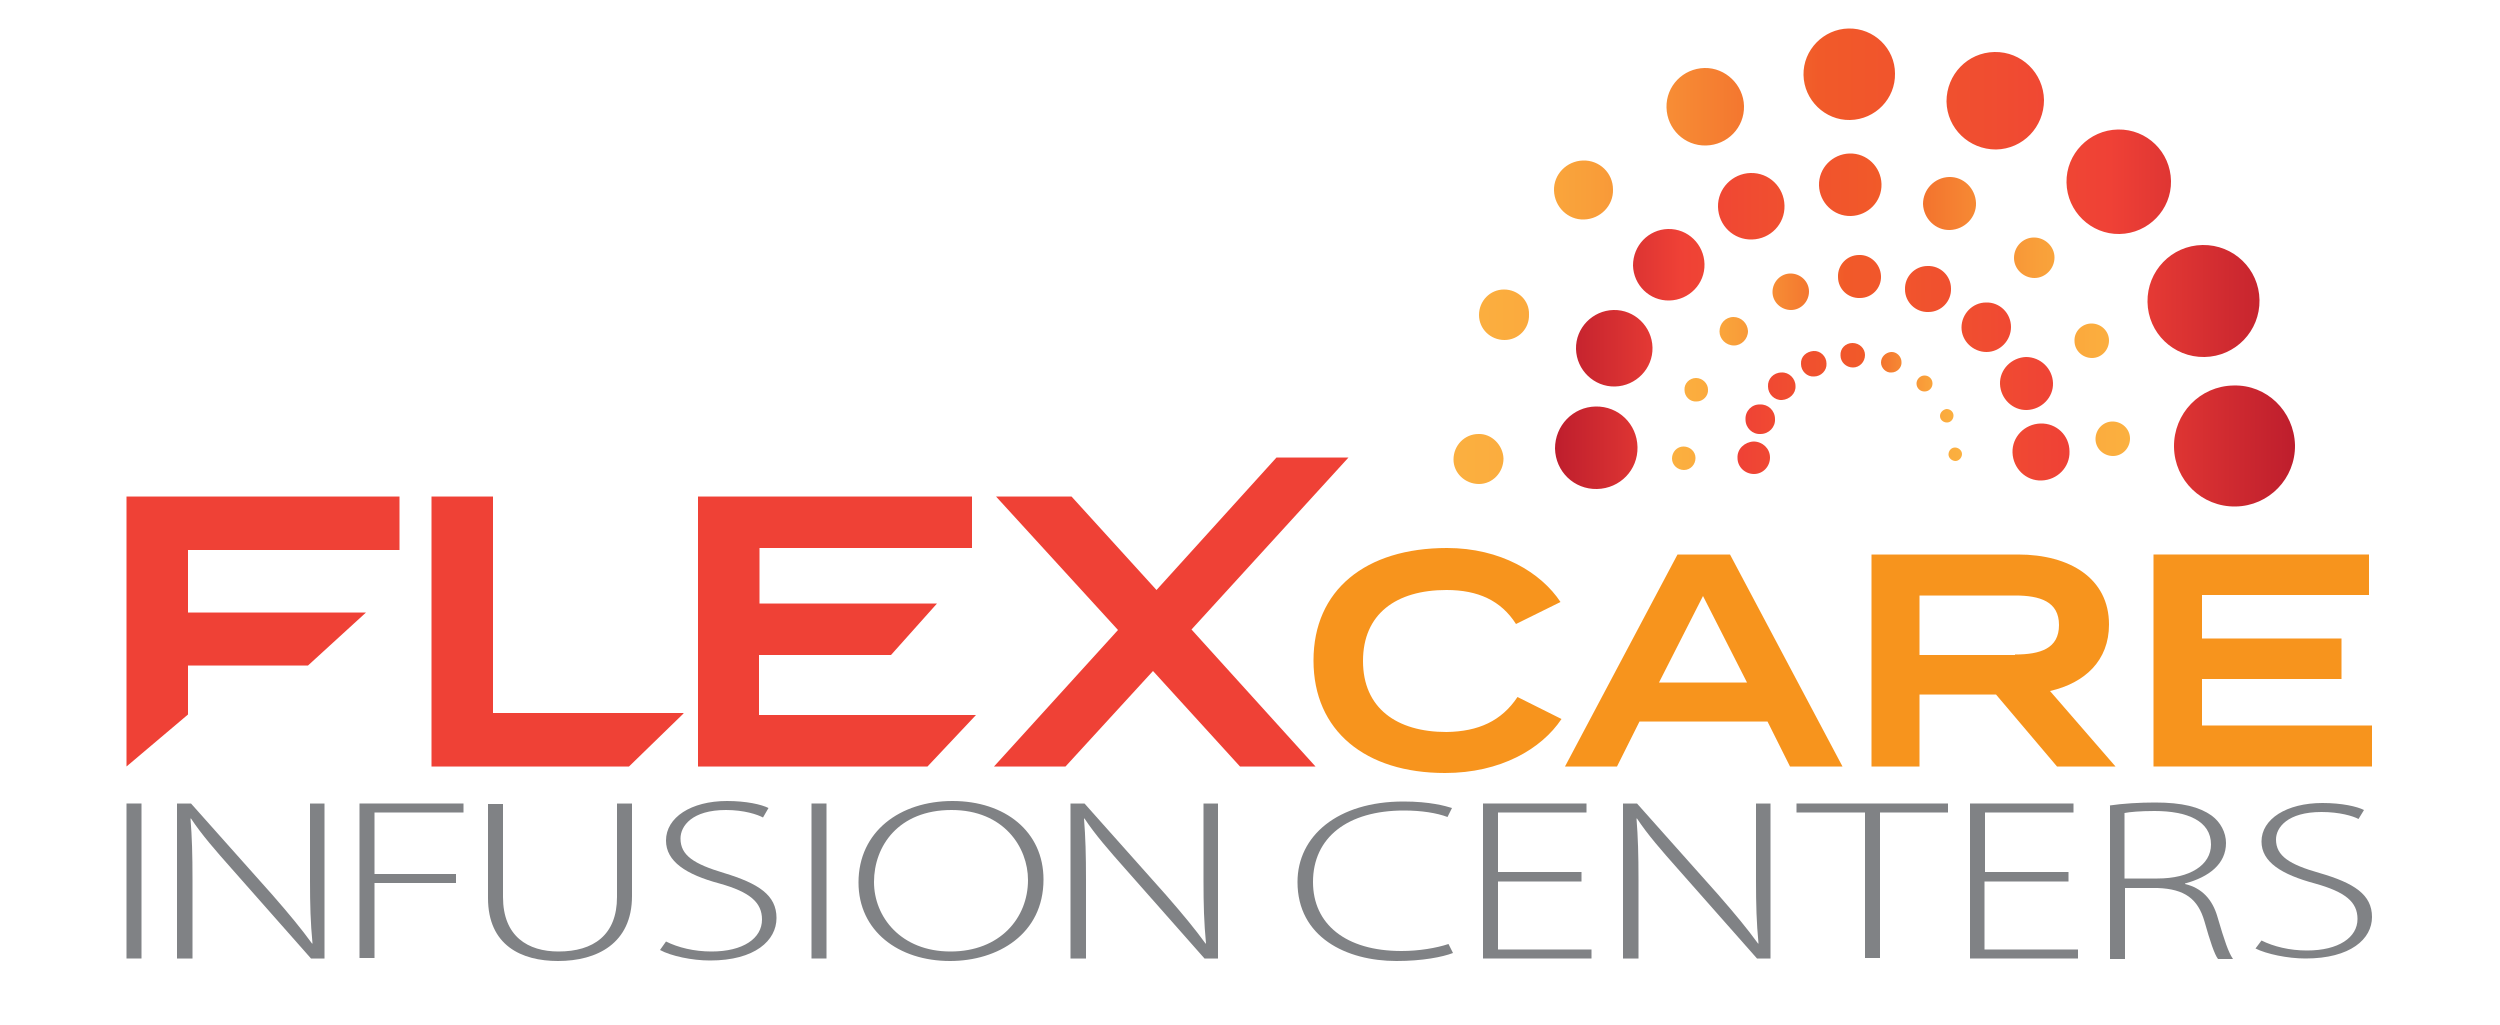 <?xml version="1.0" encoding="UTF-8"?> <svg xmlns="http://www.w3.org/2000/svg" xmlns:xlink="http://www.w3.org/1999/xlink" version="1.1" x="0px" y="0px" viewBox="0 0 500 205" xml:space="preserve"> <g id="Layer_1"> <path fill="#EF4136" d="M37.6,110v12.5h35.6l-11.6,10.6h-24v9.8l-12.3,10.4v-54h54.6V110H37.6z"></path> <path fill="#EF4136" d="M136.7,142.7l-10.9,10.6H86.3v-54h12.3v43.3H136.7z"></path> <path fill="#EF4136" d="M195.2,143l-9.7,10.3h-45.9v-54h54.8v10.3h-42.5v11.1h35.5l-9.2,10.3h-26.4V143H195.2z"></path> <path fill="#EF4136" d="M238.3,125.9l24.8,27.4H248l-17.4-19.1l-17.5,19.1h-14.3l24.8-27.3l-24.4-26.7h15.1l17,18.7l24-26.5h14.4 L238.3,125.9z"></path> <g> <path fill="#F7941D" d="M303.5,139.4l8.8,4.4c-4,6-12.2,10.8-23.3,10.8c-15.9,0-26.3-8.4-26.3-22.5s10.4-22.5,26.7-22.5 c10.7,0,18.8,4.9,22.7,10.8l-8.9,4.4c-3-4.7-7.6-6.8-13.9-6.8c-10.1,0-16.7,4.8-16.7,14.2s6.7,14.2,16.7,14.2 C295.7,146.3,300.3,144.2,303.5,139.4z"></path> <path fill="#F7941D" d="M353.5,144.3h-25.6l-4.5,9H313l22.5-42.4H346l22.5,42.4H358L353.5,144.3z M349.4,136.5l-8.8-17.3 l-8.8,17.3H349.4z"></path> <path fill="#F7941D" d="M411.4,153.3l-12.2-14.4h-15.3v14.4h-9.6v-42.4h29.3c10.4,0,18.2,4.8,18.2,14c0,7.2-4.8,11.7-11.8,13.3 l13.1,15.1H411.4z M403,130.9c5.1,0,8.8-1.2,8.8-5.9c0-4.7-3.8-5.9-8.8-5.9h-19.1v11.9H403z"></path> <path fill="#F7941D" d="M474.4,145.2v8.1h-43.7v-42.4h43.1v8.1h-33.4v8.7h27.9v8.1h-27.9v9.3H474.4z"></path> </g> <g> <linearGradient id="SVGID_1_" gradientUnits="userSpaceOnUse" x1="290.593" y1="53.462" x2="458.949" y2="53.462"> <stop offset="0" style="stop-color:#FBB040"></stop> <stop offset="6.846853e-02" style="stop-color:#FBAC3E"></stop> <stop offset="0.156" style="stop-color:#F9A03A"></stop> <stop offset="0.255" style="stop-color:#F78D35"></stop> <stop offset="0.36" style="stop-color:#F3732E"></stop> <stop offset="0.434" style="stop-color:#F15A29"></stop> <stop offset="0.654" style="stop-color:#F04C31"></stop> <stop offset="0.781" style="stop-color:#EF4136"></stop> <stop offset="1" style="stop-color:#BE1E2D"></stop> </linearGradient> <path fill="url(#SVGID_1_)" d="M300.7,91.7c0,2.8-2.2,5.1-4.9,5.1c-2.8,0-5.1-2.2-5.1-4.9c0-2.8,2.2-5.1,5-5.1 C298.3,86.7,300.6,89,300.7,91.7z M446.7,77.1c-6.7,0.1-12,5.6-11.9,12.3c0.1,6.7,5.6,12,12.3,11.9c6.7-0.1,12-5.6,11.9-12.3 C458.8,82.2,453.3,76.9,446.7,77.1z M369.7,5.7c-5,0.1-9.1,4.3-9,9.3c0.1,5,4.3,9.1,9.3,9c5.1-0.1,9.1-4.3,9-9.3 C379,9.7,374.8,5.6,369.7,5.7z M300.8,57.9c-2.8,0-5,2.3-5,5.1c0,2.8,2.3,5,5.1,5c2.8,0,5-2.3,4.9-5.1 C305.9,60.1,303.6,57.9,300.8,57.9z M316.6,32.1c-3.3,0.1-5.9,2.8-5.8,6c0.1,3.3,2.8,5.9,6,5.8c3.3-0.1,5.9-2.8,5.8-6 C322.6,34.6,319.9,32,316.6,32.1z M340.9,13.6c-4.3,0.1-7.7,3.6-7.6,7.9c0.1,4.3,3.6,7.7,7.9,7.6c4.3-0.1,7.7-3.6,7.6-7.9 C348.7,17,345.1,13.5,340.9,13.6z M398.9,10.4c-5.4,0.1-9.6,4.5-9.6,9.9c0.1,5.4,4.5,9.6,9.9,9.6c5.4-0.1,9.6-4.5,9.6-9.9 C408.7,14.6,404.3,10.3,398.9,10.4z M423.6,25.9c-5.8,0.1-10.4,4.9-10.3,10.6c0.1,5.8,4.9,10.4,10.6,10.3 c5.8-0.1,10.4-4.9,10.3-10.6C434.1,30.4,429.4,25.8,423.6,25.9z M440.5,49c-6.2,0.1-11.1,5.2-11,11.4c0.1,6.2,5.2,11.1,11.4,11 c6.2-0.1,11.1-5.2,11-11.4C451.8,53.8,446.7,48.9,440.5,49z"></path> <linearGradient id="SVGID_00000023971087292914794050000003309223831035572355_" gradientUnits="userSpaceOnUse" x1="426.057" y1="64.272" x2="311.048" y2="64.272"> <stop offset="0" style="stop-color:#FBB040"></stop> <stop offset="6.846853e-02" style="stop-color:#FBAC3E"></stop> <stop offset="0.156" style="stop-color:#F9A03A"></stop> <stop offset="0.255" style="stop-color:#F78D35"></stop> <stop offset="0.36" style="stop-color:#F3732E"></stop> <stop offset="0.434" style="stop-color:#F15A29"></stop> <stop offset="0.654" style="stop-color:#F04C31"></stop> <stop offset="0.781" style="stop-color:#EF4136"></stop> <stop offset="1" style="stop-color:#BE1E2D"></stop> </linearGradient> <path fill="url(#SVGID_00000023971087292914794050000003309223831035572355_)" d="M422.5,84.3c1.9,0,3.5,1.5,3.5,3.4 c0,1.9-1.5,3.5-3.4,3.5c-1.9,0-3.5-1.5-3.5-3.4C419.1,85.9,420.6,84.3,422.5,84.3z M311,89.7c0.1,4.6,3.8,8.2,8.4,8.1 c4.6-0.1,8.2-3.8,8.1-8.4c-0.1-4.6-3.8-8.2-8.4-8.1C314.6,81.4,311,85.1,311,89.7z M363.8,37.1c0.1,3.4,2.9,6.2,6.4,6.1 c3.4-0.1,6.2-2.9,6.1-6.4c-0.1-3.4-2.9-6.2-6.4-6.1C366.5,30.8,363.7,33.6,363.8,37.1z M414.9,68.2c0,1.9,1.6,3.4,3.5,3.4 c1.9,0,3.4-1.6,3.4-3.5c0-1.9-1.6-3.4-3.5-3.4C416.4,64.7,414.8,66.3,414.9,68.2z M402.8,51.6c0,2.2,1.9,4,4.1,4 c2.2,0,4-1.9,4-4.1c0-2.2-1.9-4-4.1-4C404.6,47.5,402.8,49.3,402.8,51.6z M384.6,40.8c0.1,2.9,2.5,5.3,5.4,5.2 c2.9-0.1,5.3-2.5,5.2-5.4c-0.1-2.9-2.5-5.3-5.4-5.2C386.9,35.5,384.6,37.9,384.6,40.8z M343.6,41.4c0.1,3.7,3.1,6.6,6.8,6.5 c3.7-0.1,6.6-3.1,6.5-6.8c-0.1-3.7-3.1-6.6-6.8-6.5C346.5,34.7,343.5,37.7,343.6,41.4z M326.6,53.1c0.1,3.9,3.3,7.1,7.3,7 c3.9-0.1,7.1-3.3,7-7.3c-0.1-3.9-3.3-7.1-7.3-7C329.7,45.9,326.6,49.1,326.6,53.1z M315.2,69.8c0.1,4.2,3.6,7.6,7.8,7.5 c4.2-0.1,7.6-3.6,7.5-7.8c-0.1-4.2-3.6-7.6-7.8-7.5C318.5,62.1,315.1,65.6,315.2,69.8z"></path> <linearGradient id="SVGID_00000096060972915181709280000013714308524924672953_" gradientUnits="userSpaceOnUse" x1="334.354" y1="73.531" x2="413.918" y2="73.531"> <stop offset="0" style="stop-color:#FBB040"></stop> <stop offset="6.846853e-02" style="stop-color:#FBAC3E"></stop> <stop offset="0.156" style="stop-color:#F9A03A"></stop> <stop offset="0.255" style="stop-color:#F78D35"></stop> <stop offset="0.36" style="stop-color:#F3732E"></stop> <stop offset="0.434" style="stop-color:#F15A29"></stop> <stop offset="0.792" style="stop-color:#F04C31"></stop> <stop offset="1" style="stop-color:#EF4136"></stop> </linearGradient> <path fill="url(#SVGID_00000096060972915181709280000013714308524924672953_)" d="M339.1,91.6c0,1.3-1,2.4-2.3,2.4 c-1.3,0-2.4-1-2.4-2.3c0-1.3,1-2.4,2.3-2.4C338,89.3,339.1,90.3,339.1,91.6z M408.1,84.7c-3.2,0.1-5.7,2.7-5.6,5.8 c0.1,3.2,2.7,5.7,5.8,5.6c3.2-0.1,5.7-2.7,5.6-5.8C413.9,87.1,411.3,84.6,408.1,84.7z M371.8,51c-2.4,0-4.3,2-4.2,4.4 c0,2.4,2,4.3,4.4,4.2c2.4,0,4.3-2,4.2-4.4C376.1,52.8,374.1,50.9,371.8,51z M339.2,75.6c-1.3,0-2.4,1.1-2.3,2.4 c0,1.3,1.1,2.4,2.4,2.3c1.3,0,2.4-1.1,2.3-2.4C341.6,76.7,340.5,75.6,339.2,75.6z M346.7,63.4c-1.6,0-2.8,1.3-2.8,2.9 c0,1.5,1.3,2.8,2.9,2.8c1.5,0,2.8-1.3,2.8-2.9C349.5,64.6,348.2,63.4,346.7,63.4z M358.1,54.7c-2,0-3.6,1.7-3.6,3.7 c0,2,1.7,3.6,3.7,3.6c2,0,3.6-1.7,3.6-3.7C361.8,56.3,360.1,54.7,358.1,54.7z M385.5,53.2c-2.5,0-4.6,2.1-4.5,4.7 c0,2.5,2.1,4.6,4.7,4.5c2.5,0,4.6-2.1,4.5-4.7C390.2,55.2,388.1,53.1,385.5,53.2z M397.2,60.5c-2.7,0-4.9,2.3-4.9,5 c0,2.7,2.3,4.9,5,4.9c2.7,0,4.9-2.3,4.9-5C402.2,62.6,399.9,60.4,397.2,60.5z M405.2,71.4c-2.9,0.1-5.3,2.5-5.2,5.4 c0.1,2.9,2.5,5.3,5.4,5.2c2.9-0.1,5.3-2.5,5.2-5.4C410.5,73.7,408.1,71.4,405.2,71.4z"></path> <linearGradient id="SVGID_00000099632022672523302120000015610982520919541639_" gradientUnits="userSpaceOnUse" x1="392.364" y1="81.698" x2="347.469" y2="81.698"> <stop offset="0" style="stop-color:#FBB040"></stop> <stop offset="6.846853e-02" style="stop-color:#FBAC3E"></stop> <stop offset="0.156" style="stop-color:#F9A03A"></stop> <stop offset="0.255" style="stop-color:#F78D35"></stop> <stop offset="0.36" style="stop-color:#F3732E"></stop> <stop offset="0.434" style="stop-color:#F15A29"></stop> <stop offset="0.792" style="stop-color:#F04C31"></stop> <stop offset="1" style="stop-color:#EF4136"></stop> </linearGradient> <path fill="url(#SVGID_00000099632022672523302120000015610982520919541639_)" d="M391,89.5c0.7,0,1.4,0.6,1.4,1.3 c0,0.7-0.6,1.4-1.3,1.4c-0.7,0-1.4-0.6-1.4-1.3C389.7,90.1,390.3,89.5,391,89.5z M347.5,91.6c0,1.8,1.5,3.2,3.3,3.2 c1.8,0,3.2-1.5,3.2-3.3c0-1.8-1.5-3.2-3.3-3.2C348.9,88.4,347.4,89.8,347.5,91.6z M368.1,71.1c0,1.3,1.1,2.4,2.5,2.4 c1.3,0,2.4-1.1,2.4-2.5c0-1.3-1.1-2.4-2.5-2.4C369.1,68.6,368,69.7,368.1,71.1z M388,83.2c0,0.7,0.6,1.3,1.4,1.3 c0.7,0,1.3-0.6,1.3-1.4c0-0.7-0.6-1.3-1.4-1.3C388.6,81.9,388,82.5,388,83.2z M383.3,76.7c0,0.9,0.7,1.6,1.6,1.6 c0.9,0,1.6-0.7,1.6-1.6c0-0.9-0.7-1.6-1.6-1.6C384,75.1,383.3,75.9,383.3,76.7z M376.2,72.5c0,1.1,1,2.1,2.1,2c1.1,0,2.1-1,2-2.1 c0-1.1-1-2.1-2.1-2C377.1,70.5,376.2,71.4,376.2,72.5z M360.2,72.8c0,1.4,1.2,2.6,2.6,2.5c1.4,0,2.6-1.2,2.5-2.6 c0-1.4-1.2-2.6-2.6-2.5S360.1,71.3,360.2,72.8z M353.6,77.3c0,1.5,1.3,2.8,2.8,2.7s2.8-1.3,2.7-2.8c0-1.5-1.3-2.8-2.8-2.7 C354.7,74.5,353.5,75.8,353.6,77.3z M349.1,83.9c0,1.7,1.4,3,3,2.9c1.7,0,3-1.4,2.9-3c0-1.7-1.4-3-3-2.9 C350.4,80.8,349,82.2,349.1,83.9z"></path> </g> <g> <path fill="#808285" d="M28.3,160.7v31h-3v-31H28.3z"></path> <path fill="#808285" d="M35.4,191.7v-31h2.8L54.5,179c3.4,3.9,5.8,6.8,7.9,9.7l0.1,0c-0.4-4.2-0.5-7.7-0.5-12.6v-15.4h2.9v31h-2.7 l-15.9-18c-3.1-3.5-6-6.8-8.1-10l-0.1,0c0.3,3.8,0.4,7.2,0.4,12.3v15.7H35.4z"></path> <path fill="#808285" d="M72,160.7h20.7v1.8H74.9v12.3h16.3v1.8H74.9v15h-3V160.7z"></path> <path fill="#808285" d="M100.6,160.7v18.7c0,7.9,5,10.9,11.1,10.9c7,0,11.7-3.3,11.7-10.9v-18.7h3v18.5c0,9.5-7,13-14.8,13 c-7.3,0-14-3.1-14-12.6v-18.8H100.6z"></path> <path fill="#808285" d="M133.2,188.3c2.4,1.2,5.6,2,9.1,2c6.3,0,10.1-2.6,10.1-6.4c0-3.4-2.4-5.5-8.5-7.2 c-6.7-1.8-10.7-4.4-10.7-8.6c0-4.6,5-7.9,12.2-7.9c3.9,0,6.9,0.7,8.3,1.4l-1.1,1.9c-1.1-0.6-3.8-1.5-7.4-1.5 c-6.8,0-9.1,3.2-9.1,5.7c0,3.4,2.7,5.1,8.7,6.9c6.9,2.1,10.5,4.4,10.5,9c0,4.5-4.3,8.5-13.3,8.5c-3.6,0-7.8-0.9-10-2.1 L133.2,188.3z"></path> <path fill="#808285" d="M165.3,160.7v31h-3v-31H165.3z"></path> <path fill="#808285" d="M190,192.2c-10.3,0-18.3-6-18.3-15.7c0-10.2,8.3-16.3,18.8-16.3c10.5,0,18.2,6.1,18.2,15.7 C208.7,186.8,199.6,192.2,190,192.2L190,192.2z M190.1,190.3c9.9,0,15.5-6.7,15.5-14.3c0-6.5-4.8-14-15.3-14 c-10.6,0-15.5,7.2-15.5,14.4C174.8,183.4,180.2,190.3,190.1,190.3L190.1,190.3z"></path> <path fill="#808285" d="M214.1,191.7v-31h2.8l16.3,18.3c3.4,3.9,5.8,6.8,7.9,9.7l0.1,0c-0.4-4.2-0.5-7.7-0.5-12.6v-15.4h2.9v31 h-2.7l-15.9-18c-3.1-3.5-6-6.8-8.1-10l-0.1,0c0.3,3.8,0.4,7.2,0.4,12.3v15.7H214.1z"></path> <path fill="#808285" d="M290.6,190.6c-2.1,0.8-6.1,1.6-11.3,1.6c-10.1,0-19.8-4.8-19.8-15.8c0-9.2,8-16.1,21.2-16.1 c5.3,0,8.4,0.9,9.7,1.3l-0.9,1.8c-2.1-0.8-5.2-1.3-8.7-1.3c-11.3,0-18.2,5.4-18.2,14.3c0,8.4,6.5,13.8,17.7,13.8 c3.5,0,7-0.6,9.4-1.4L290.6,190.6z"></path> <path fill="#808285" d="M316.3,176.3h-16.7v13.6h18.7v1.8h-21.7v-31h20.7v1.8h-17.7v11.9h16.7V176.3z"></path> <path fill="#808285" d="M324.6,191.7v-31h2.8l16.3,18.3c3.4,3.9,5.8,6.8,7.9,9.7l0.1,0c-0.4-4.2-0.5-7.7-0.5-12.6v-15.4h2.9v31 h-2.7l-15.9-18c-3.1-3.5-6-6.8-8.1-10l-0.1,0c0.3,3.8,0.4,7.2,0.4,12.3v15.7H324.6z"></path> <path fill="#808285" d="M373,162.5h-13.7v-1.8h30.3v1.8H376v29.1h-3V162.5z"></path> <path fill="#808285" d="M413.6,176.3h-16.7v13.6h18.7v1.8H394v-31h20.7v1.8h-17.7v11.9h16.7V176.3z"></path> <path fill="#808285" d="M421.9,161.1c2.6-0.4,6.1-0.6,9.1-0.6c5.5,0,8.9,0.9,11.3,2.6c1.8,1.3,2.9,3.4,2.9,5.5 c0,4.2-3.4,6.8-8.2,8.1v0.1c3.4,0.8,5.5,3.1,6.5,6.6c1.4,4.8,2.2,7.1,3.1,8.4h-3c-0.7-0.9-1.6-3.6-2.7-7.5 c-1.3-4.5-3.9-6.5-9.4-6.7h-6.5v14.2h-3V161.1z M424.9,175.7h6.6c6.5,0,10.7-2.7,10.7-6.8c0-4.7-4.7-6.7-11.3-6.7 c-2.9,0-5,0.2-6,0.4V175.7z"></path> <path fill="#808285" d="M452.3,188.1c2.4,1.2,5.6,2,9.1,2c6.3,0,10.1-2.6,10.1-6.3c0-3.4-2.4-5.4-8.5-7.1 c-6.7-1.8-10.7-4.3-10.7-8.4c0-4.5,5-7.7,12.2-7.7c3.9,0,6.9,0.7,8.3,1.4l-1.1,1.8c-1.1-0.6-3.8-1.4-7.4-1.4 c-6.8,0-9.1,3.1-9.1,5.5c0,3.3,2.7,5,8.7,6.7c6.9,2,10.5,4.3,10.5,8.8c0,4.4-4.3,8.3-13.3,8.3c-3.6,0-7.8-0.9-10-2L452.3,188.1z"></path> </g> </g> <g id="Layer_2" display="none"> </g> </svg> 